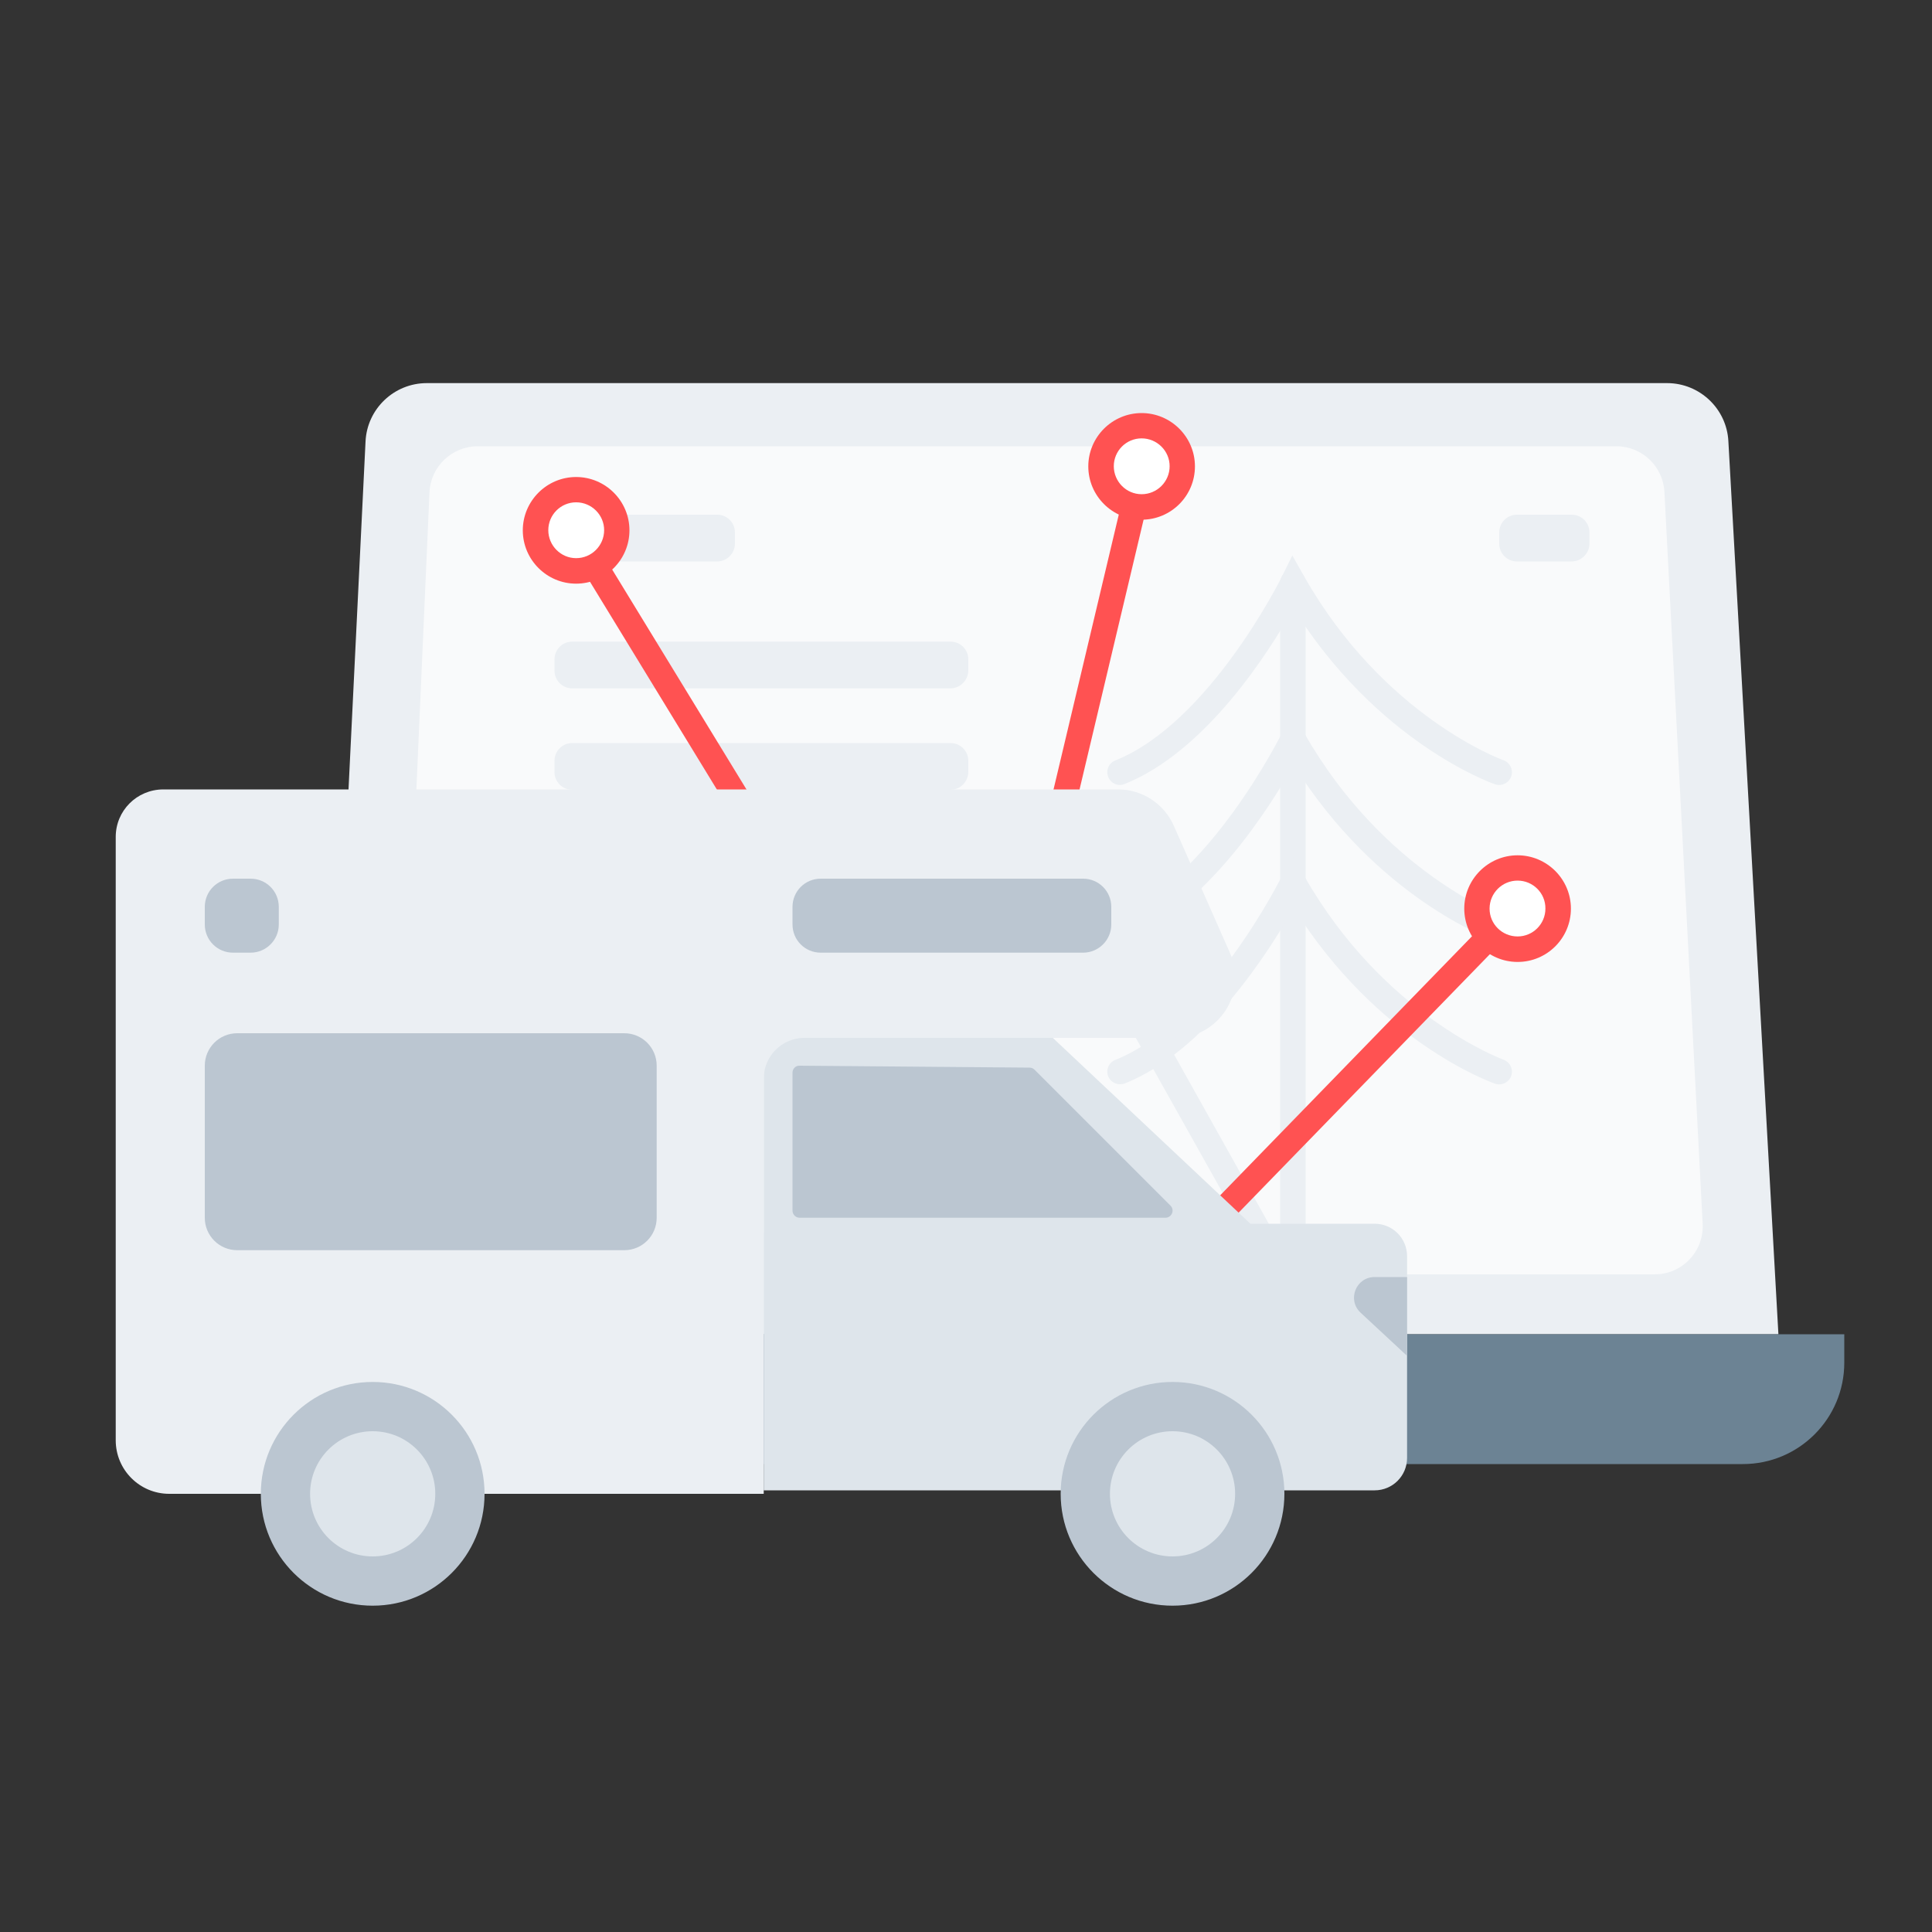 <?xml version="1.0" encoding="utf-8"?>
<!-- Generator: Adobe Illustrator 25.0.1, SVG Export Plug-In . SVG Version: 6.00 Build 0)  -->
<svg version="1.1" id="Layer_1" xmlns="http://www.w3.org/2000/svg" xmlns:xlink="http://www.w3.org/1999/xlink" x="0px" y="0px"
	 viewBox="0 0 100 100" style="enable-background:new 0 0 100 100;" xml:space="preserve">
<rect x="0" y="0" width="100" height="100" fill="#333333" stroke="none"/>
<style type="text/css">
	.st0{fill:#6C8394;}
	.st1{fill:#ECF0F4;}
	.st2{fill:#FAFBFC;}
	.st3{fill:#ACB9C4;}
	.st4{fill:#EBEFF3;}
	.st5{fill:#BBC6D1;}
	.st6{fill:#FF5252;}
	.st7{fill:#FFFFFF;}
	.st8{fill:#BCC7D2;}
	.st9{fill:#BDC8D3;}
	.st10{clip-path:url(#SVGID_2_);}
	.st11{fill:#DEE5EB;}
	.st12{fill:#F9FAFB;}
	.st13{fill:#6D808E;}
	.st14{fill:#939CA6;}
	.st15{fill:#A3B2BD;}
	.st16{fill:#B9C6D2;}
	.st17{clip-path:url(#SVGID_4_);}
	.st18{fill:#BCC6CF;}
	.st19{clip-path:url(#SVGID_6_);fill:#FF5252;}
	.st20{fill:#EEF1F5;}
</style>
<g>
	<g>
		<g>
			<g>
				<g>
					<g>
						<path class="st4" d="M16.66,69.06l2.26-46.21c0.08-1.69,1.48-3.02,3.17-3.02h64.2c1.68,0,3.08,1.32,3.17,3l2.59,46.23H16.66z"
							/>
					</g>
					<g>
						<path class="st12" d="M24.72,23.1h58.95c1.32,0,2.41,1.04,2.48,2.36l1.98,37.89c0.07,1.42-1.06,2.61-2.48,2.61H23.04
							c-1.42,0-2.55-1.18-2.48-2.59l1.67-37.89C22.29,24.15,23.39,23.1,24.72,23.1z"/>
					</g>
					<g>
						<path class="st0" d="M12.01,69.06h83.45v1.47c0,2.9-2.35,5.25-5.25,5.25H17.26c-2.9,0-5.25-2.35-5.25-5.25V69.06z"/>
					</g>
					<g>
						<g>
							<path class="st4" d="M66.92,66.62c-0.36,0-0.66-0.29-0.66-0.66v-35.8c0-0.36,0.29-0.66,0.66-0.66c0.36,0,0.66,0.29,0.66,0.66
								v35.8C67.58,66.33,67.29,66.62,66.92,66.62z"/>
						</g>
						<g>
							<path class="st4" d="M57.97,56.12c-0.26,0-0.51-0.16-0.61-0.41c-0.13-0.34,0.03-0.72,0.37-0.85
								c4.87-1.95,8.57-9.42,8.61-9.49l0.55-1.12l0.61,1.08c4.12,7.25,10.26,9.49,10.32,9.52c0.34,0.12,0.52,0.5,0.4,0.84
								c-0.12,0.34-0.5,0.52-0.84,0.4c-0.26-0.09-6.09-2.2-10.42-9.1c-1.26,2.24-4.52,7.4-8.74,9.09
								C58.14,56.11,58.05,56.12,57.97,56.12z"/>
						</g>
						<g>
							<path class="st4" d="M57.97,48.72c-0.26,0-0.51-0.16-0.61-0.41c-0.13-0.34,0.03-0.72,0.37-0.85
								c4.87-1.95,8.57-9.42,8.61-9.49l0.55-1.12l0.61,1.08c4.12,7.25,10.26,9.5,10.32,9.52c0.34,0.12,0.52,0.5,0.4,0.84
								c-0.12,0.34-0.49,0.52-0.84,0.4c-0.26-0.09-6.09-2.2-10.42-9.1c-1.26,2.24-4.52,7.4-8.74,9.09
								C58.14,48.71,58.05,48.72,57.97,48.72z"/>
						</g>
						<g>
							<path class="st4" d="M77.59,40.63c-0.07,0-0.15-0.01-0.22-0.04c-0.26-0.09-6.09-2.2-10.42-9.1c-1.26,2.24-4.52,7.4-8.74,9.09
								c-0.33,0.14-0.72-0.03-0.85-0.37c-0.13-0.34,0.03-0.72,0.37-0.85c4.87-1.95,8.57-9.42,8.61-9.49l0.55-1.12l0.61,1.08
								c4.13,7.28,10.26,9.5,10.32,9.52c0.34,0.12,0.52,0.5,0.4,0.84C78.12,40.46,77.87,40.63,77.59,40.63z"/>
						</g>
					</g>
					<g>
						<path class="st4" d="M52.85,67.46c-0.25,0-0.49-0.14-0.6-0.38l-6.07-13.12l-6.87,13.15c-0.17,0.32-0.57,0.45-0.89,0.28
							c-0.32-0.17-0.45-0.56-0.28-0.89l7.61-14.56l0.48-0.03c0.28,0.01,0.53,0.17,0.65,0.42l6.57,14.2
							c0.15,0.33,0.01,0.72-0.32,0.87C53.04,67.44,52.95,67.46,52.85,67.46z"/>
					</g>
					<g>
						<path class="st4" d="M66.87,67.46c-0.23,0-0.45-0.12-0.57-0.34L58.8,53.74c-0.21-0.38-0.61-0.61-1.05-0.61H46.22
							c-0.36,0-0.66-0.29-0.66-0.66s0.29-0.66,0.66-0.66h11.53c0.91,0,1.75,0.49,2.19,1.29l7.49,13.38
							c0.18,0.32,0.06,0.72-0.25,0.89C67.09,67.43,66.97,67.46,66.87,67.46z"/>
					</g>
					<g>
						<path class="st4" d="M43.55,67.46c-0.09,0-0.19-0.02-0.28-0.06c-0.33-0.15-0.47-0.54-0.32-0.87l2.84-6.09l2.84,6.09
							c0.15,0.33,0.01,0.72-0.32,0.87c-0.33,0.15-0.72,0.01-0.87-0.32l-1.65-3.54l-1.65,3.54C44.03,67.32,43.79,67.46,43.55,67.46z"
							/>
					</g>
					<g>
						<path class="st4" d="M49.19,35.63H29.62c-0.51,0-0.92-0.41-0.92-0.92v-0.58c0-0.51,0.41-0.92,0.92-0.92h19.58
							c0.51,0,0.92,0.41,0.92,0.92v0.58C50.11,35.21,49.7,35.63,49.19,35.63z"/>
					</g>
					<g>
						<path class="st4" d="M37.12,29.06h-7.51c-0.51,0-0.92-0.41-0.92-0.92v-0.58c0-0.51,0.41-0.92,0.92-0.92h7.51
							c0.51,0,0.92,0.41,0.92,0.92v0.58C38.04,28.64,37.63,29.06,37.12,29.06z"/>
					</g>
					<g>
						<path class="st4" d="M81.35,29.06h-2.83c-0.51,0-0.92-0.41-0.92-0.92v-0.58c0-0.51,0.41-0.92,0.92-0.92h2.83
							c0.51,0,0.92,0.41,0.92,0.92v0.58C82.27,28.64,81.85,29.06,81.35,29.06z"/>
					</g>
					<g>
						<path class="st4" d="M49.19,40.88H29.62c-0.51,0-0.92-0.41-0.92-0.92v-0.58c0-0.51,0.41-0.92,0.92-0.92h19.58
							c0.51,0,0.92,0.41,0.92,0.92v0.58C50.11,40.47,49.7,40.88,49.19,40.88z"/>
					</g>
					<g>
						<path class="st4" d="M49.19,46.13H29.62c-0.51,0-0.92-0.41-0.92-0.92v-0.58c0-0.51,0.41-0.92,0.92-0.92h19.58
							c0.51,0,0.92,0.41,0.92,0.92v0.58C50.11,45.72,49.7,46.13,49.19,46.13z"/>
					</g>
				</g>
			</g>
		</g>
		<g>
			
				<rect x="58.72" y="54.74" transform="matrix(0.697 -0.717 0.717 0.697 -18.398 67.235)" class="st6" width="23.37" height="1.31"/>
		</g>
		<g>
			
				<rect x="42.96" y="36.45" transform="matrix(0.231 -0.973 0.973 0.231 7.036 83.108)" class="st6" width="26.21" height="1.31"/>
		</g>
		<g>
			
				<rect x="34.9" y="26.03" transform="matrix(0.853 -0.521 0.521 0.853 -14.087 23.974)" class="st6" width="1.31" height="21.98"/>
		</g>
		<g>
			<circle class="st7" cx="78.55" cy="47.03" r="2.1"/>
			<path class="st6" d="M78.55,49.79c-1.52,0-2.76-1.24-2.76-2.76s1.24-2.76,2.76-2.76c1.52,0,2.76,1.24,2.76,2.76
				S80.08,49.79,78.55,49.79z M78.55,45.58c-0.8,0-1.45,0.65-1.45,1.45c0,0.8,0.65,1.44,1.45,1.44c0.8,0,1.44-0.65,1.44-1.44
				C80,46.23,79.35,45.58,78.55,45.58z"/>
		</g>
		<g>
			<circle class="st7" cx="59.09" cy="24.14" r="2.1"/>
			<path class="st6" d="M59.09,26.9c-1.52,0-2.76-1.24-2.76-2.76s1.24-2.76,2.76-2.76s2.76,1.24,2.76,2.76S60.62,26.9,59.09,26.9z
				 M59.09,22.69c-0.8,0-1.44,0.65-1.44,1.44c0,0.8,0.65,1.45,1.44,1.45c0.8,0,1.45-0.65,1.45-1.45
				C60.54,23.34,59.89,22.69,59.09,22.69z"/>
		</g>
		<g>
			<circle class="st7" cx="29.82" cy="27.45" r="2.1"/>
			<path class="st6" d="M29.82,30.21c-1.52,0-2.76-1.24-2.76-2.76c0-1.52,1.24-2.76,2.76-2.76s2.76,1.24,2.76,2.76
				C32.58,28.97,31.34,30.21,29.82,30.21z M29.82,26c-0.8,0-1.44,0.65-1.44,1.44c0,0.8,0.65,1.45,1.44,1.45
				c0.8,0,1.45-0.65,1.45-1.45C31.27,26.65,30.62,26,29.82,26z"/>
		</g>
	</g>
	<g>
		<g>
			<path class="st11" d="M39.53,77.14h31.62c0.93,0,1.68-0.75,1.68-1.68V65.02c0-0.93-0.75-1.68-1.68-1.68h-6.43l-10.95-10.3H39.53
				V77.14z"/>
		</g>
		<g>
			<path class="st5" d="M41.02,55.52v7.14c0,0.21,0.17,0.37,0.37,0.37h18.93c0.33,0,0.5-0.4,0.26-0.63l-7.03-7.03
				c-0.07-0.07-0.16-0.11-0.26-0.11l-11.9-0.1C41.18,55.15,41.02,55.32,41.02,55.52z"/>
		</g>
		<g>
			<path class="st4" d="M5.99,43.32v31.23c0,1.53,1.24,2.77,2.77,2.77h30.77V55.83c0-1.16,0.94-2.11,2.11-2.11h19.18
				c2.25,0,3.77-2.32,2.85-4.38l-2.91-6.59c-0.5-1.14-1.62-1.88-2.86-1.89H8.44C7.08,40.87,5.99,41.96,5.99,43.32z"/>
		</g>
		<g>
			<path class="st5" d="M56.06,49.31H42.48c-0.81,0-1.46-0.65-1.46-1.46v-0.91c0-0.81,0.65-1.46,1.46-1.46h13.58
				c0.81,0,1.46,0.65,1.46,1.46v0.91C57.52,48.66,56.86,49.31,56.06,49.31z"/>
		</g>
		<g>
			<path class="st5" d="M12.97,49.31h-0.91c-0.81,0-1.46-0.65-1.46-1.46v-0.91c0-0.81,0.65-1.46,1.46-1.46h0.91
				c0.81,0,1.46,0.65,1.46,1.46v0.91C14.43,48.66,13.77,49.31,12.97,49.31z"/>
		</g>
		<g>
			<path class="st5" d="M32.31,64.71H12.28c-0.93,0-1.68-0.75-1.68-1.68v-7.87c0-0.93,0.75-1.68,1.68-1.68h20.03
				c0.93,0,1.68,0.75,1.68,1.68v7.87C33.99,63.96,33.24,64.71,32.31,64.71z"/>
		</g>
		<g>
			<path class="st5" d="M72.83,66.1h-1.68c-0.97,0-1.43,1.18-0.73,1.84l2.41,2.24"/>
		</g>
		<g>
			<circle class="st5" cx="19.29" cy="77.32" r="5.79"/>
		</g>
		<g>
			<circle class="st5" cx="60.69" cy="77.32" r="5.79"/>
		</g>
		<g>
			<circle class="st11" cx="60.69" cy="77.32" r="3.24"/>
		</g>
		<g>
			<circle class="st11" cx="19.29" cy="77.32" r="3.24"/>
		</g>
	</g>
</g>
</svg>
